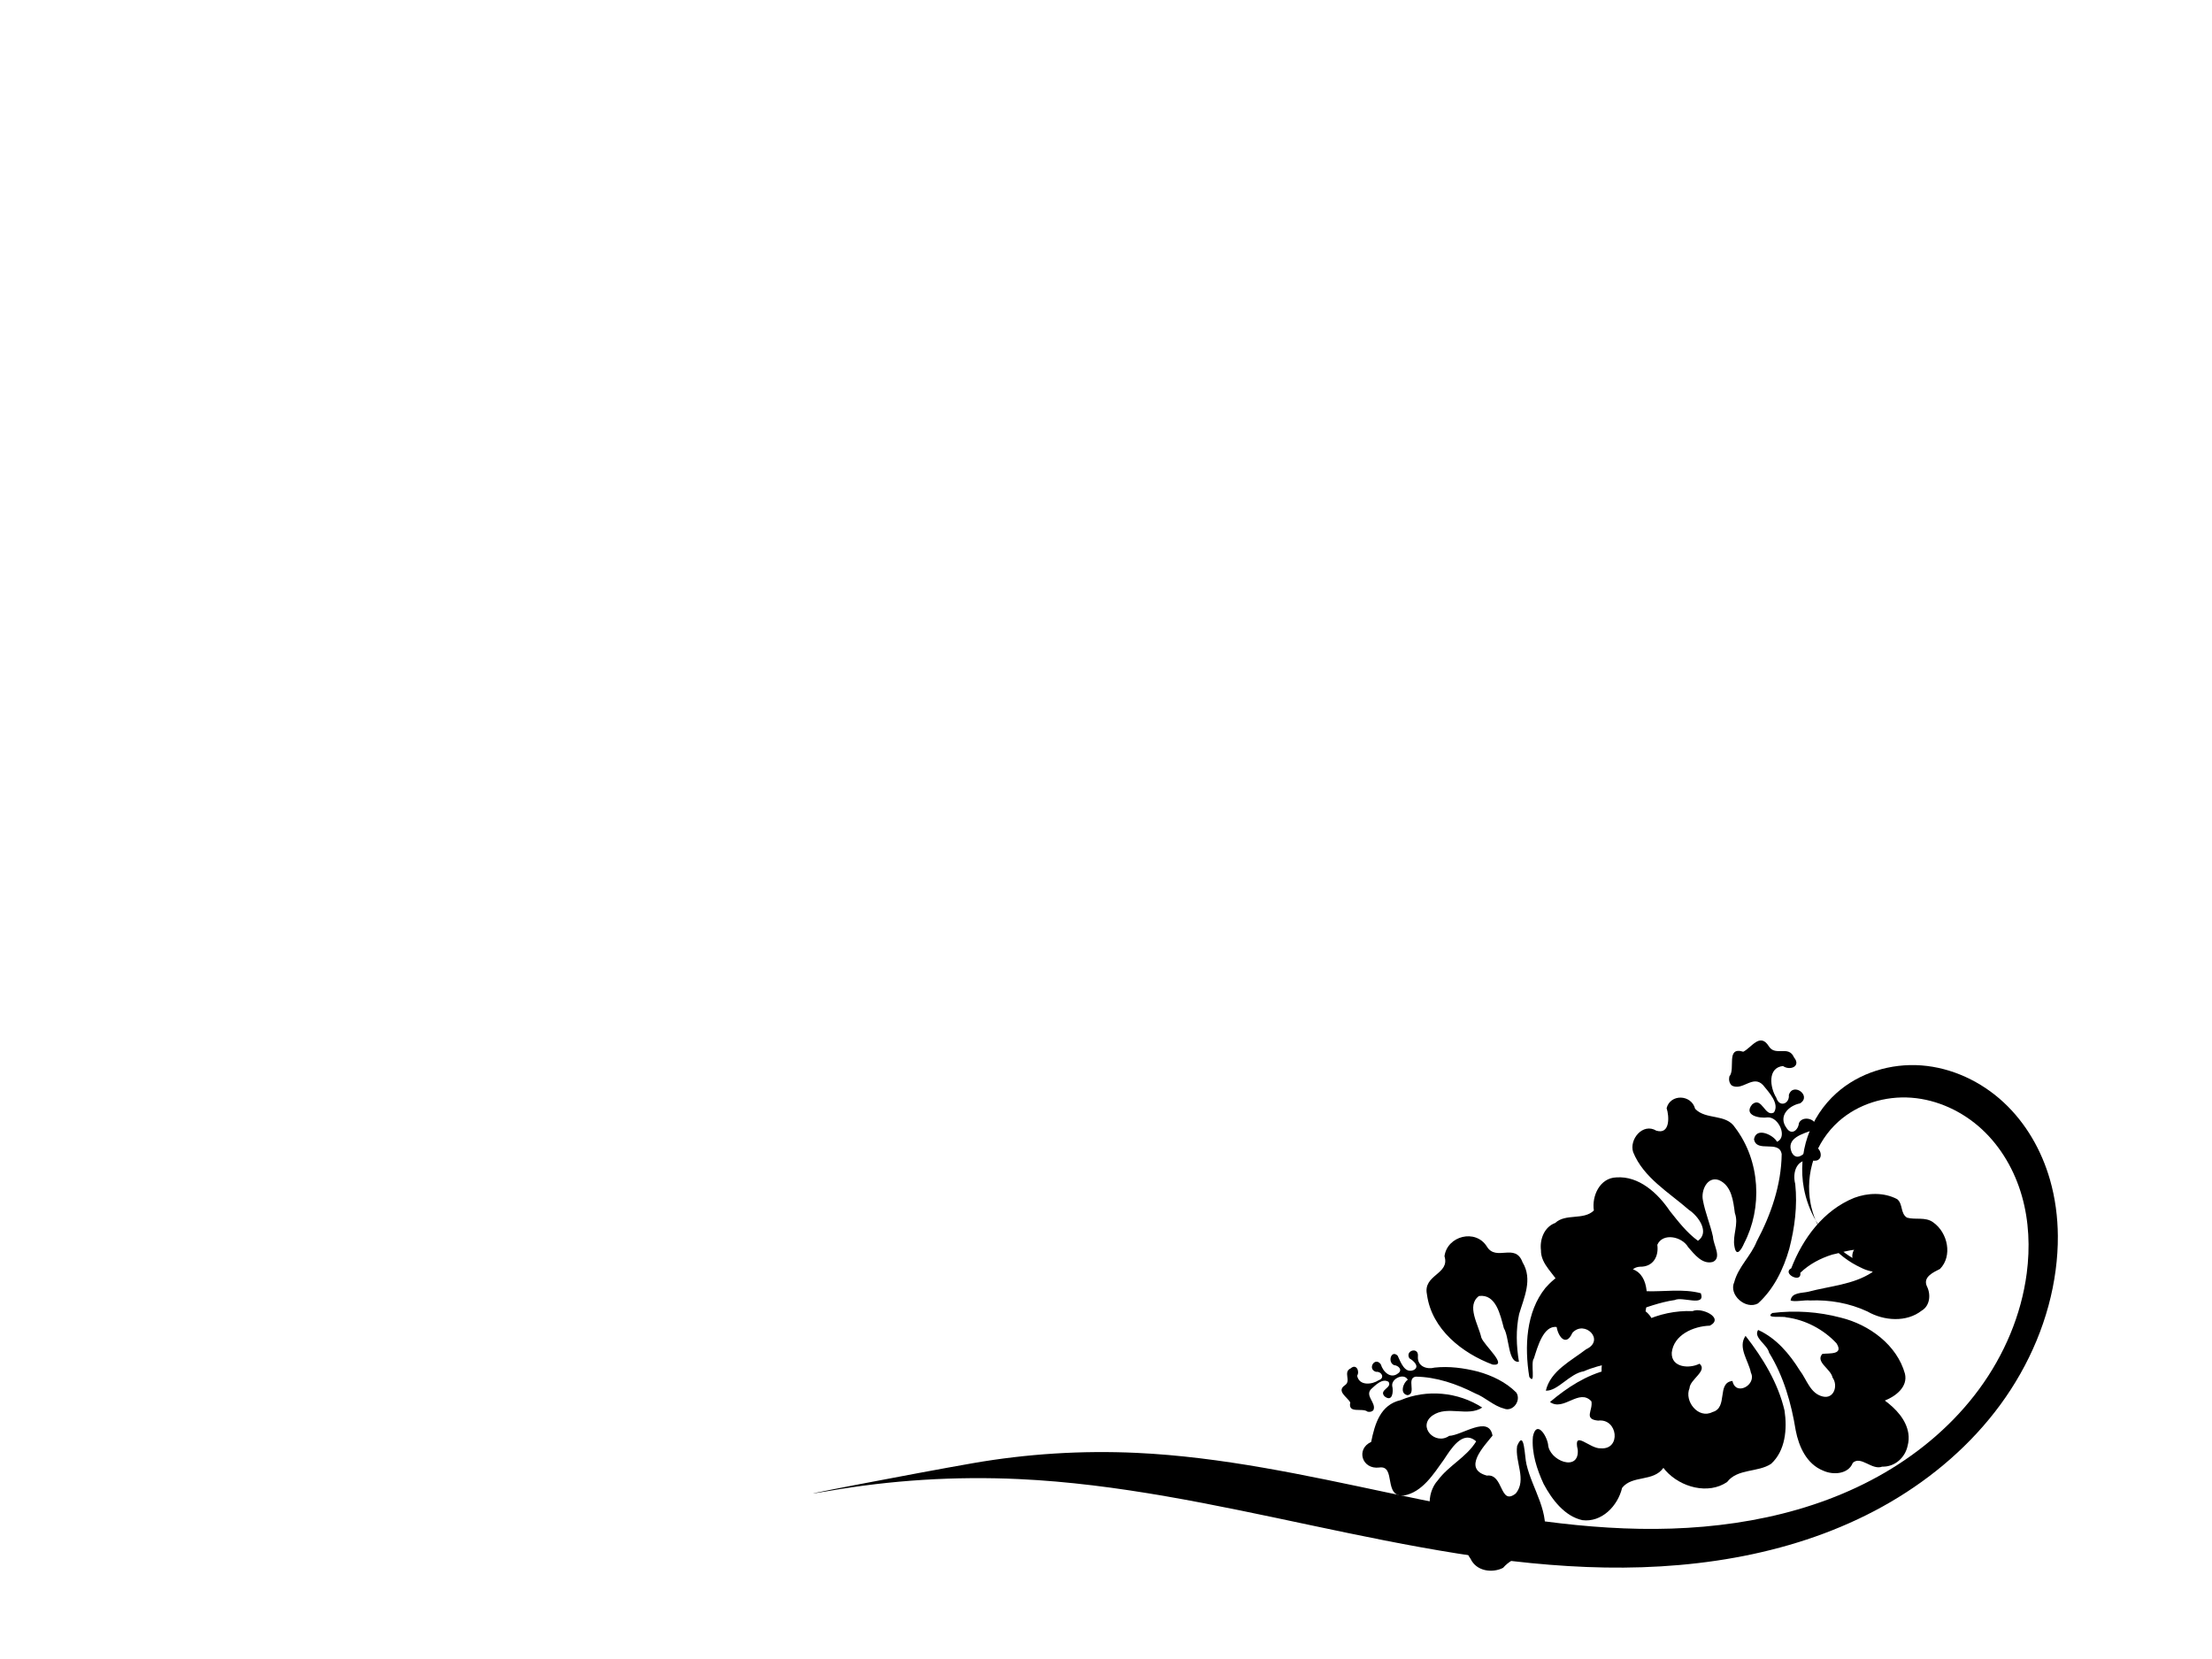 <?xml version="1.0"?><svg width="640" height="480" xmlns="http://www.w3.org/2000/svg">
 <title>Black Swirl, Bright Hibiscus</title>
 <g>
  <title>Layer 1</title>
  <path id="path3046" fill="#2e3436"/>
  <path d="m391.714,200.514c-5.494,0.07 -10.973,0.822 -16.247,2.363c-8.439,2.466 -16.344,7.032 -22.32,13.54c-5.975,6.508 -9.937,14.982 -10.557,23.839c-0.62,8.857 2.233,18.029 8.175,24.568c3.418,3.761 7.791,6.624 12.586,8.234c4.795,1.61 10.003,1.957 14.968,1.011c3.23,-0.616 6.345,-1.78 9.204,-3.418c-1.58,0.65 -3.22,1.152 -4.896,1.471c-4.262,0.813 -8.734,0.505 -12.851,-0.877c-4.116,-1.382 -7.873,-3.846 -10.807,-7.075c-5.102,-5.614 -7.546,-13.471 -7.014,-21.075c0.532,-7.604 3.927,-14.893 9.057,-20.48c5.13,-5.587 11.928,-9.506 19.173,-11.622c7.245,-2.117 14.924,-2.472 22.408,-1.531c12.067,1.517 23.645,6.388 33.524,13.555c9.879,7.167 18.08,16.589 24.32,27.139c12.48,21.099 16.965,46.254 16.674,70.834c-0.582,49.161 -19.164,96.589 -21.188,145.711c-0.653,15.844 0.436,31.763 3.235,47.367c2.798,15.604 11.552,59.998 8.293,41.823c-3.26,-18.175 -4.524,-36.714 -3.764,-55.169c2.357,-57.216 23.994,-112.468 24.672,-169.729c0.339,-28.631 -4.872,-57.926 -19.409,-82.501c-7.268,-12.288 -16.827,-23.265 -28.334,-31.612c-11.506,-8.347 -24.983,-14.017 -39.038,-15.784c-3.269,-0.411 -6.57,-0.622 -9.866,-0.58zm-4.19,70.136c2.437,-1.003 4.725,-2.372 6.749,-4.072c2.918,-2.453 5.284,-5.571 6.881,-9.051c0.011,-0.024 0.019,-0.05 0.029,-0.074c0.883,-1.649 1.338,-3.792 1.338,-5.469c0,-3.152 -2.528,-5.707 -5.646,-5.707c-3.118,0 -5.646,2.555 -5.646,5.707c0,3.152 3.498,7.981 6.617,7.981c0.195,0 0.376,-0.023 0.559,-0.06c-1.729,2.91 -3.946,5.528 -6.528,7.699c-1.357,1.141 -2.817,2.167 -4.352,3.047z" id="path6544" stroke-width="0" stroke="#000000" fill="#000000" transform="rotate(90.31 415.44,380.348) "/>
  <g id="svg_13" transform="rotate(148.665 481.729,387.982) ">
   <title transform="translate(1,0) translate(1,0) " fill="#000000">hibiscus</title>
   <g id="svg_14">
    <title transform="translate(1,0) translate(1,0) " fill="#000000">Layer 1</title>
    <path id="svg_11" d="m426.022,443.663c-2.719,0.853 -3.6,8.062 -7.157,4.021c-2.63,-0.26 -7.073,2.342 -7.145,-2.492c-0.017,-3.598 -5.109,-2.617 -4.543,-6.547c-0.486,-3.307 3.041,-2.755 4.022,-0.469c4.129,1.935 6.458,-3.354 6.423,-6.842c0.754,-2.963 -2.413,-3.509 -3.52,-1.197c-3.003,2.647 -5.634,-3.689 -1.516,-3.763c3.2,1.161 7.398,0.162 7.057,-4.013c-0.03,-2.767 -2.66,-2.291 -3.801,-0.679c-2.586,1.704 -6.008,-3.1 -2.438,-3.827c3.034,0.538 7.954,2.174 8.629,-2.334c0.208,-3.247 -3.462,-2.218 -5.024,-1.358c-3.85,-0.311 -1.957,-6.688 1.24,-3.676c3.339,2.906 6.636,0.124 7.68,-3.327c2.707,-5.747 6.718,-10.723 11.18,-15.069c4.507,-4.178 9.913,-7.669 15.988,-8.827c4.039,0.211 6.023,6.585 2.634,8.857c-3.311,3.173 -8.058,3.937 -11.665,6.665c-7.531,4.466 -14.529,10.217 -19.293,17.809c-1.605,3.995 6.085,4.002 4.604,7.839c-2.459,2.832 -5.468,-1.921 -5.305,-4.071c-3.299,-0.556 -4.199,5.799 -1.424,7.392c2.314,0.971 5.839,4.225 1.925,5.577c-3.687,0.585 -1.135,-5.189 -4.162,-5.272c-2.777,1.344 -1.772,5.771 -1.418,8.427c0.91,4.156 5.992,1.534 7.775,4.551c0.321,0.974 -0.106,1.952 -0.747,2.624z" fill="#000000"/>
    <path d="m491.097,433.658c-4.06,0.853 -7.363,-3.663 -11.425,-2.736c-1.623,3.93 -6.39,7.158 -10.531,4.799c-5.834,-2.981 -7.892,-10.184 -8.171,-16.323c-0.501,-3.919 -0.924,-7.925 -2.463,-11.627c-4.226,0.278 -3.843,6.01 -2.416,9.017c2.32,7.349 6.381,14.786 5.09,22.638c-0.882,3.777 -6.845,5.879 -8.952,1.832c-2.825,-3.156 -5.397,1.647 -5.932,4.006c-3.073,3.018 -8.206,-0.279 -6.951,-4.461c-0.977,-4.433 -6.915,-5.768 -7.046,-10.592c-1.271,-12.166 5.356,-24.082 15.192,-30.011c1.521,-1.099 4.095,-2.42 2.855,0.662c-1.141,3.124 -4.468,4.81 -5.131,8.211c-1.37,3.138 -3.365,7.209 -1.038,10.532c2.256,2.806 6.049,0.148 6.989,-2.521c1.32,-3.406 1.825,-7.13 3.027,-10.598c1.148,-2.001 0.864,-6.505 3.778,-6.179c3.068,0.846 3.441,4.656 3.909,7.344c-0.1,3.588 4.078,7.473 7.271,5.251c1.322,-3.07 4.344,-4.882 7.577,-2.816c4.464,2.343 5.97,-4.988 2.178,-6.973c-4.391,-2.886 -9.475,-4.837 -13.222,-8.737c0.871,-4.205 5.008,2.043 7.453,2.242c8.081,3.475 17.621,3.013 24.675,9.095c3.375,2.866 2.367,7.743 1.536,11.425c-0.479,3.945 1.64,8.365 -0.627,11.933c-1.306,2.905 -4.347,5.249 -7.625,4.586l0,0zm-51.507,-46.717c-7.351,5.641 -16.677,9.491 -26.174,7.936c-4.067,-0.781 -8.143,-3.019 -10.406,-6.782c-0.758,-2.085 1.416,-4.031 0.342,-6.069c-1.742,-1.87 -4.663,-2.483 -5.742,-5.053c-2.126,-4.854 0.299,-11.325 5.317,-12.572c2.052,0.149 5.448,0.641 5.838,-2.251c0.18,-2.702 2.198,-5.375 4.983,-5.298c5.457,-0.654 10.833,3.072 13.522,7.968c3.185,4.774 7.574,8.618 12.494,11.328c1.444,1.087 3.949,1.831 4.832,2.934c-1.533,1.906 -3.929,0.053 -5.747,-0.518c-6.095,-1.804 -12.065,-4.968 -18.473,-4.791c-2.367,0.337 -4.292,3.516 -2.591,5.721c2.464,2.926 6.324,3.497 9.652,4.678c3.485,0.858 7.135,1.072 10.589,0.293c1.242,-2.994 4.775,2.635 1.562,2.477l0,0zm23.066,-34.152c-2.539,7.729 -2.567,16.171 -1.606,24.338c3.745,-1.665 2.984,-6.585 4.219,-9.922c0.34,-3.878 7.357,-3.63 5.8,0.742c4.251,1.991 5.03,-6.025 9.611,-4.683c4.598,0.316 5.397,6.98 2.082,9.36c-1.393,2.114 -7.196,1.506 -6.145,4.541c3.233,0.233 7.628,3.247 5.203,6.899c-3.144,4.111 -9.323,3.308 -13.486,0.944c-4.843,-0.309 -0.702,5.904 2.079,6.193c8.202,5.461 18.852,6.483 27.586,2.864c4.507,-2.481 6.512,-8.504 4.99,-13.623c-0.133,-4.48 -6.134,-7.547 -4.073,-12.242c2.095,-3.688 2.927,-7.953 2.17,-12.284c-1.155,-6.476 -6.945,-12.503 -13.504,-12.137c-4.607,1.792 -9.007,-2.309 -13.594,-2.131c-5.502,1.09 -9.224,6.126 -11.333,11.142l-0,0zm-27.183,-24.219c-1.515,3.681 -0.603,7.951 0.89,11.601c-3.301,-0.575 -7.785,-0.112 -9.003,3.591c-2.365,8.312 1.419,17.513 7.402,23.52c4.645,4.85 10.235,8.762 16.239,11.463c2.836,-0.258 -2.148,-2.275 -2.815,-3.184c-4.305,-3.433 -7.376,-8.535 -8.491,-13.946c-0.095,-4.067 3.237,-1.336 5.083,-0.508c3.026,-0.883 0.145,-5.001 1.047,-7.384c-0.24,-2.857 2.937,-5.589 5.288,-3.187c2.643,2.623 1.374,6.612 1.736,9.875c0.053,5.595 0.945,11.516 4.203,16.273c2.415,-1.14 -0.091,-5.003 0.709,-7.244c-0.041,-8.109 2.149,-15.923 5.118,-23.233c1.639,-4.406 2.393,-9.927 -0.724,-14.068c-1.827,-2.72 -5.748,-4.654 -8.482,-2.546c-3.143,0.672 -3.572,-4.77 -6.713,-5.355c-3.088,-1.999 -7.023,-1.205 -9.402,1.307c-0.885,0.843 -1.614,1.869 -2.085,3.025l-0,-0z" id="svg_10" fill="#000000"/>
    <path id="svg_9" d="m562.552,363.406c0.454,4.236 -4.642,9.781 1.434,11.929c3.68,4.511 -0.297,11.005 -5.195,12.399c-4.936,2.025 -10.489,1.363 -15.299,3.843c1.56,5.043 7.523,1.831 10.735,0.34c4.765,-2.016 10.193,-4.796 15.277,-2.851c5.479,2.683 -2.755,8.677 1.876,10.631c4.594,2.059 3.073,8.124 -1.851,7.544c-3.647,3.94 -7.891,7.798 -13.571,5.89c-8.07,-1.184 -15.413,-6.56 -19.05,-14.112c5.056,-0.182 8.2,5.858 13.488,5.525c5.501,-0.427 3.876,-7.864 -1.054,-7.543c-3.331,-1.834 -12.997,-0.753 -10.746,-6.468c3.701,-1.341 12.519,-3.618 7.402,-9.028c-4.516,-1.987 1.516,-9.491 -4.463,-8.763c-4.851,1.731 -4.475,7.93 -7.459,11.528c-4.518,3.286 -0.169,-3.846 0.447,-5.952c2.319,-7.021 1.313,-15.773 7.187,-21.173c4.556,-1.931 9.48,0.655 14.172,-0.87c3.477,0.259 7.119,3.17 6.668,7.129l0,0zm-34.68,44.666c5.742,7.327 9.801,17.867 5.67,27.239c-1.958,5.529 -8.752,1.433 -10.071,6.788c-3.755,4.636 -11.859,2.156 -11.935,-3.98c0.008,-5.205 -7.657,-3.238 -6.447,-9.271c0.007,-5.772 4.936,-8.917 8.642,-12.278c3.172,-3.331 5.479,-7.445 7.207,-11.732c2.992,1.206 -1.359,7.531 -1.314,10.538c-1.09,3.745 -3.263,9.7 1.303,11.703c4.638,-0.404 4.44,-7.011 5.672,-10.607c0.513,-2.397 -2.461,-11.303 1.273,-8.402l0,0l0,0zm-27.707,-18.629c6.167,1.948 12.795,1.767 19.169,0.75c-1.92,-4.473 -9.329,-0.886 -10.342,-6.064c0.94,-2.502 4.699,-3.159 1.255,-5.764c-5.285,-2.357 -1.353,-10.744 3.501,-7.253c2.846,1.477 3.969,9.039 5.923,3.079c2.996,-5.83 8.791,1.67 6.484,5.878c-1.009,2.606 -0.764,7.772 2.605,4.146c2.787,-3.766 3.949,-8.691 4.473,-13.318c0.289,-5.16 -0.339,-11.14 -4.121,-14.767c-4.393,-3.501 -10.854,-1.86 -14.682,1.998c-4.483,1.674 -8.523,-3.248 -13.187,-1.285c-5.495,1.175 -10.578,7.279 -8.727,13.214c-0.086,5.147 -3.746,11.517 1.389,15.301c1.76,1.823 3.959,3.126 6.259,4.085l0,0zm-17.96,23.562c3.41,2.563 10.132,-3.778 9.271,2.953c1.487,5.235 7.812,4.374 11.799,3.129c8.459,-3.045 14.046,-11.338 17.392,-19.568c-0.283,-3.343 -2.412,3.454 -3.928,3.876c-2.533,2.199 -7.332,6.793 -10.337,4.332c1.11,-2.791 0.588,-6.317 -3,-3.812c-5.037,1.514 -7.132,-6.834 -0.916,-6.121c5.381,-0.614 12.027,0.055 16.166,-4.17c-2.864,-1.927 -8.477,0.663 -12.312,-0.926c-5.346,-0.689 -10.211,-3.247 -15.436,-4.307c-5.594,-0.987 -10.885,4.305 -8.838,9.836c-3.404,3.853 -7.093,10.192 -1.41,13.893l0.753,0.49l0.797,0.397l0,0l0,0z" fill="#000000"/>
    <path d="m565.863,415.25c0.664,1.88 5.29,2.348 2.879,4.911c-0.048,1.84 1.807,4.887 -1.265,5.035c-2.289,0.085 -1.436,3.617 -3.962,3.302c-2.082,0.406 -1.889,-2.065 -0.478,-2.796c1.046,-2.92 -2.423,-4.437 -4.64,-4.342c-1.919,-0.466 -2.124,1.755 -0.604,2.48c1.818,2.041 -2.095,4.005 -2.326,1.134c0.596,-2.256 -0.228,-5.164 -2.869,-4.841c-1.759,0.077 -1.339,1.902 -0.262,2.665c1.2,1.769 -1.703,4.254 -2.326,1.778c0.207,-2.127 1.027,-5.593 -1.871,-5.972c-2.075,-0.079 -1.256,2.46 -0.639,3.532c-0.026,2.692 -4.167,1.501 -2.394,-0.79c1.699,-2.388 -0.219,-4.632 -2.461,-5.29c-3.778,-1.772 -7.123,-4.469 -10.087,-7.493c-2.86,-3.059 -5.323,-6.759 -6.332,-10.974c-0.047,-2.822 3.919,-4.335 5.517,-2.017c2.167,2.246 2.866,5.541 4.763,8.002c3.179,5.163 7.15,9.927 12.194,13.097c2.613,1.039 2.274,-4.326 4.781,-3.371c1.912,1.658 -0.978,3.853 -2.353,3.784c-0.206,2.312 3.878,2.811 4.767,0.843c0.514,-1.634 2.427,-4.159 3.462,-1.456c0.538,2.56 -3.25,0.897 -3.167,3.01c0.98,1.91 3.751,1.119 5.425,0.818c2.604,-0.719 0.708,-4.211 2.547,-5.516c0.605,-0.244 1.246,0.034 1.703,0.468z" id="svg_8" fill="#000000"/>
   </g>
  </g>
 </g>
</svg>
